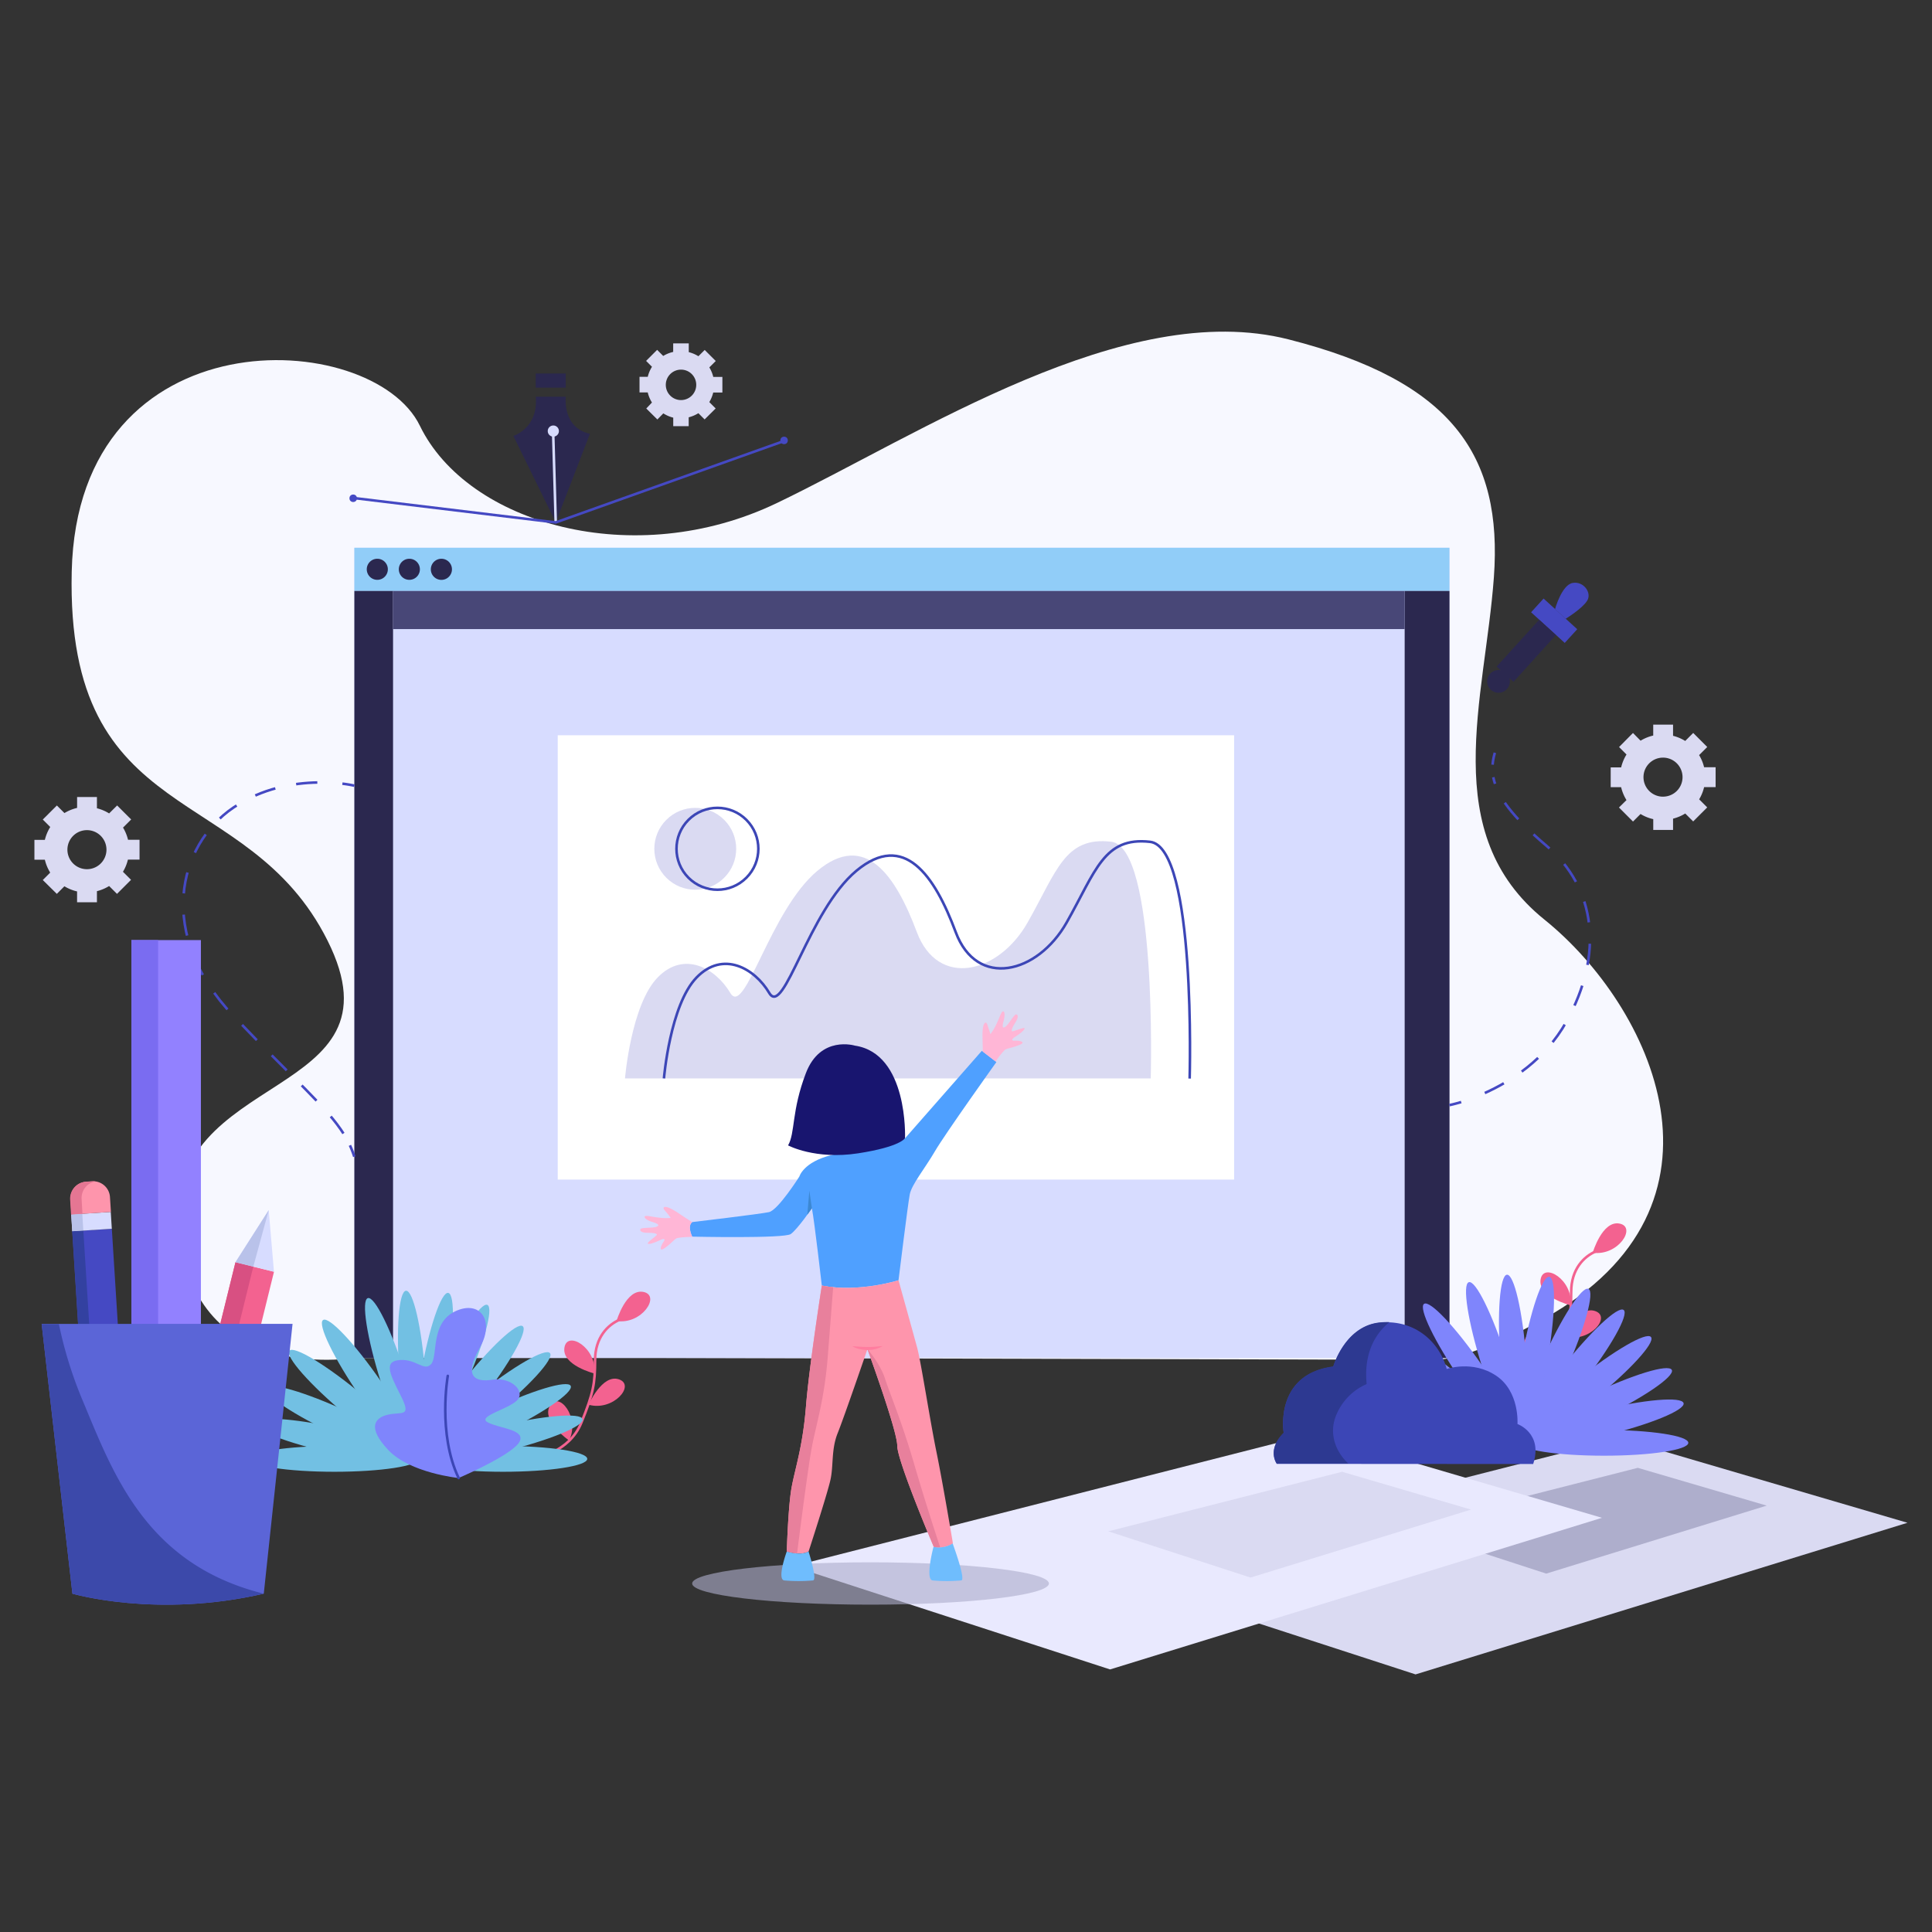 <svg xmlns="http://www.w3.org/2000/svg" id="Layer_1" data-name="Layer 1" viewBox="0 0 750 750"><rect x="0" y="0" width="750" height="750" fill="#333333" stroke="none"/><defs><style>.cls-1{fill:#dadaf2;}.cls-2,.cls-21{fill:#aeaecc;}.cls-3{fill:#e9e9fe;}.cls-4{fill:#f7f8ff;}.cls-5{fill:#d7dcff;}.cls-6{fill:#91cdf8;}.cls-7{fill:#2b284f;}.cls-8{fill:#fff;}.cls-9{fill:#484777;}.cls-10,.cls-11,.cls-13,.cls-14,.cls-15,.cls-19,.cls-20,.cls-30{fill:none;}.cls-10{stroke:#d7dcff;}.cls-10,.cls-11,.cls-13,.cls-14,.cls-20{stroke-miterlimit:10;}.cls-11,.cls-13,.cls-14{stroke:#4549c3;}.cls-12{fill:#4549c3;}.cls-13{stroke-dasharray:8.3 8.3;}.cls-14{stroke-dasharray:8.25 8.25;}.cls-15{stroke:#f36290;}.cls-15,.cls-19{stroke-linecap:round;stroke-linejoin:round;}.cls-16{fill:#f36290;}.cls-17{fill:#72c0e3;}.cls-18{fill:#7f85fc;}.cls-19,.cls-20,.cls-30{stroke:#3c46b6;}.cls-21{opacity:0.61;isolation:isolate;}.cls-22{fill:#4fa0ff;}.cls-23{fill:#18156f;}.cls-24{fill:#fe95ac;}.cls-25{fill:#6fbdfd;}.cls-26{fill:#ff7d9f;}.cls-27{fill:#ffb6d6;}.cls-28{fill:#3c88d3;}.cls-29{fill:#e8809c;}.cls-30{stroke-miterlimit:10;}.cls-31{fill:#3c46b6;}.cls-32{fill:#2d3991;}.cls-33{fill:#3341a0;}.cls-34{fill:#b9c2ea;}.cls-35{fill:#e57693;}.cls-36{fill:#d85082;}.cls-37{fill:#9281ff;}.cls-38{fill:#7a6cf1;}.cls-39{fill:#5b65d7;}.cls-40{fill:#3c49aa;}</style></defs><g id="OBJECTS"><polygon class="cls-1" points="426.32 609.96 628.82 558.37 740.48 591.14 549.52 650 426.32 609.96"></polygon><polygon class="cls-2" points="545.04 592.92 635.8 569.81 685.83 584.48 600.25 610.87 545.04 592.92"></polygon><polygon class="cls-3" points="307.73 608.04 510.24 556.44 621.89 589.21 430.93 648.07 307.73 608.04"></polygon><polygon class="cls-1" points="430.23 594.46 521 571.34 571.04 586.02 485.45 612.41 430.23 594.46"></polygon><path class="cls-4" d="M139.88,526.8S75.2,539.51,69.42,477.17s88.94-49.63,57.75-112S25.54,322.4,27.84,221.91,144.5,127.16,163,165.28s83.16,56.6,138.59,30,135.1-79.69,198.63-63.53,83.16,45.05,79.7,92.4S558,323.52,599.56,357s78.54,110.88,0,154.81c0,0-25.4,14.83-41.57,16.08Z"></path><rect class="cls-5" x="137.56" y="212.64" width="425.11" height="314.56"></rect><rect class="cls-6" x="137.56" y="212.64" width="425.11" height="16.77"></rect><rect class="cls-7" x="137.56" y="229.41" width="15.02" height="297.79"></rect><rect class="cls-7" x="545.29" y="229.41" width="17.4" height="297.79"></rect><path class="cls-7" d="M150.56,221a4.09,4.09,0,1,1-4.09-4.09,4.09,4.09,0,0,1,4.09,4.09Z"></path><path class="cls-7" d="M163,221a4.09,4.09,0,1,1-4.09-4.09A4.09,4.09,0,0,1,163,221Z"></path><path class="cls-7" d="M175.45,221a4.1,4.1,0,1,1-4.11-4.09h0A4.1,4.1,0,0,1,175.45,221Z"></path><rect class="cls-8" x="216.51" y="285.43" width="262.57" height="172.48"></rect><rect class="cls-9" x="152.58" y="229.41" width="392.71" height="14.8"></rect><path class="cls-7" d="M208,154h11.63S218.16,166,229,168.4l-13.25,34.39-16.46-33.57S209,166.31,208,154Z"></path><rect class="cls-7" x="207.98" y="144.99" width="11.63" height="5.5"></rect><line class="cls-10" x1="215.73" y1="202.79" x2="214.76" y2="168.73"></line><circle class="cls-5" cx="214.8" cy="167.34" r="2.17"></circle><polyline class="cls-11" points="138.12 193.43 215.73 202.81 303.57 171.48"></polyline><circle class="cls-12" cx="137.11" cy="193.43" r="1.45"></circle><circle class="cls-12" cx="304.38" cy="170.97" r="1.45"></circle><path class="cls-11" d="M562.68,429s1.73-.34,4.56-1.18"></path><path class="cls-13" d="M576.4,424.31c10.08-4.53,23.41-12.92,31.64-27.64,14.63-26.19,11.54-52-7.71-68.35C587,317,581.08,309,579.7,301.72"></path><path class="cls-11" d="M579.43,296.85a22,22,0,0,1,.88-4.63"></path><path class="cls-11" d="M137.56,305a46,46,0,0,0-4.65-.78"></path><path class="cls-14" d="M123.18,303.76c-9.17.17-21.39,2.15-32.58,9.75-21.57,14.63-30,49.28,0,80.84,23.7,24.94,36.37,35.46,42.93,46"></path><path class="cls-11" d="M135.84,444.62a36.82,36.82,0,0,1,1.7,4.41"></path><path class="cls-15" d="M207.92,566s13-2.07,17.73-13.66S231,537,231,528.08s5-13.86,9.62-15.79"></path><path class="cls-16" d="M220.92,559.19s-10.88-7.45-7.46-13.47S225.32,550.28,220.92,559.19Z"></path><path class="cls-16" d="M228.48,545.31s5.3-12.08,11.82-9.84S238.06,548,228.48,545.31Z"></path><path class="cls-16" d="M230.77,533.2S218,530,219.11,523.13,231.86,523.36,230.77,533.2Z"></path><path class="cls-16" d="M239.34,512.82s3.68-12.67,10.46-11.29S249.19,514.29,239.34,512.82Z"></path><path class="cls-15" d="M586.81,539.47s13.1-2.11,17.73-13.66,5.39-15.36,5.39-24.26,5-13.85,9.62-15.78"></path><path class="cls-16" d="M599.81,532.66s-10.88-7.45-7.45-13.47S604.24,523.74,599.81,532.66Z"></path><path class="cls-16" d="M607.42,518.79s5.28-12.08,11.82-9.84S617,521.5,607.42,518.79Z"></path><path class="cls-16" d="M609.72,506.73s-12.79-3.24-11.66-10.07S610.8,496.85,609.72,506.73Z"></path><path class="cls-16" d="M618.28,486.3S622,473.64,628.74,475,628.13,487.73,618.28,486.3Z"></path><ellipse class="cls-17" cx="129.81" cy="566.33" rx="32.72" ry="5.01"></ellipse><ellipse class="cls-17" cx="195.25" cy="566.33" rx="32.72" ry="5.01"></ellipse><path class="cls-17" d="M226.16,550.92c.63,2.69-13.07,8.27-30.65,12.55s-32.33,5.52-33,2.83,13.07-8.28,30.63-12.55S225.51,548.26,226.16,550.92Z"></path><path class="cls-17" d="M221.55,538c1.18,2.5-11.05,10.85-27.35,18.66s-30.47,12.13-31.67,9.63,11.05-10.85,27.35-18.66S220.35,535.56,221.55,538Z"></path><path class="cls-17" d="M213.51,525.29c1.74,2.15-8.27,13.08-22.34,24.42s-26.9,18.77-28.64,16.58,8.27-13.09,22.36-24.42S211.77,523.14,213.51,525.29Z"></path><path class="cls-17" d="M202.91,514.83c2.18,1.7-5.09,14.62-16.25,28.84s-21.95,24.38-24.13,22.62,5.11-14.62,16.25-28.84S200.74,513.11,202.91,514.83Z"></path><path class="cls-17" d="M189.2,506.56c2.53,1.18-1.4,15.42-8.77,31.91s-15.37,29-17.9,27.82,1.41-15.37,8.76-31.91S186.65,505.44,189.2,506.56Z"></path><path class="cls-17" d="M174,501.9c2.73.49,2.36,15.37-.81,33.09s-7.95,31.83-10.63,31.34-2.37-15.36.81-33.09S171.29,501.42,174,501.9Z"></path><path class="cls-17" d="M157.6,501.06c2.77-.2,6.1,14.24,7.46,32.27s.22,32.8-2.53,33-6.08-14.18-7.46-32.25S154.85,501.29,157.6,501.06Z"></path><ellipse class="cls-17" cx="152.67" cy="535.12" rx="5.01" ry="32.72" transform="translate(-154.34 71) rotate(-17.56)"></ellipse><path class="cls-17" d="M125.41,512.43c2.27-1.57,12.43,9.23,22.68,24.11s16.72,28.23,14.44,29.79-12.43-9.23-22.68-24.11S123.13,514,125.41,512.43Z"></path><path class="cls-17" d="M112.32,524.36c1.77-2.12,14.44,5.56,28.36,17.14s23.64,22.72,21.9,24.82-14.45-5.55-28.36-17.15S110.55,526.48,112.32,524.36Z"></path><path class="cls-17" d="M103.17,538.76c1.18-2.51,15.37,1.63,31.79,9.24s28.74,15.83,27.57,18.33-15.36-1.63-31.79-9.25S102,541.27,103.17,538.76Z"></path><path class="cls-17" d="M98.61,552.28c.59-2.7,15.36-1.75,33.09,2.14s31.47,9.22,30.88,11.91-15.36,1.75-33.09-2.14S98,555,98.61,552.28Z"></path><path class="cls-18" d="M589.94,560.1c0,2.77-14.65,5-32.72,5s-32.72-2.23-32.72-5,14.65-5,32.72-5S589.94,557.34,589.94,560.1Z"></path><path class="cls-18" d="M655.4,560.1c0,2.77-14.65,5-32.73,5s-32.73-2.23-32.73-5,14.66-5,32.73-5S655.4,557.34,655.4,560.1Z"></path><path class="cls-18" d="M653.57,544.72c.64,2.69-13.07,8.27-30.64,12.56s-32.34,5.51-33,2.82,13.07-8.27,30.64-12.55S652.92,542,653.57,544.72Z"></path><path class="cls-18" d="M649,531.81c1.18,2.49-11.05,10.84-27.34,18.66s-30.48,12.13-31.68,9.63,11-10.84,27.35-18.65S647.77,529.32,649,531.81Z"></path><ellipse class="cls-18" cx="615.43" cy="539.56" rx="32.72" ry="5.01" transform="translate(-202.31 505.26) rotate(-38.84)"></ellipse><ellipse class="cls-18" cx="610.11" cy="534.28" rx="32.72" ry="5.01" transform="translate(-186.76 684.87) rotate(-51.91)"></ellipse><path class="cls-18" d="M616.62,500.33c2.53,1.12-1.4,15.42-8.77,31.91s-15.36,29-17.91,27.84,1.41-15.36,8.77-31.91S614.09,499.21,616.62,500.33Z"></path><path class="cls-18" d="M601.44,495.66c2.73.49,2.37,15.31-.8,33.09s-7.95,31.83-10.64,31.34-2.36-15.3.82-33.09S598.7,495.18,601.44,495.66Z"></path><path class="cls-18" d="M585,494.84c2.76-.2,6.09,14.18,7.45,32.26s.23,32.79-2.53,33-6.08-14.18-7.45-32.26S582.26,495.05,585,494.84Z"></path><path class="cls-18" d="M570.2,497.74c2.63-.83,9.19,12.46,14.64,29.69s7.74,31.91,5.1,32.71-9.19-12.46-14.64-29.69S567.56,498.54,570.2,497.74Z"></path><ellipse class="cls-18" cx="571.38" cy="533.11" rx="5.01" ry="32.72" transform="translate(-201.59 418.2) rotate(-34.56)"></ellipse><path class="cls-18" d="M539.73,518.13c1.77-2.12,14.45,5.55,28.36,17.15S591.73,558,590,560.09s-14.45-5.55-28.36-17.14S538,520.26,539.73,518.13Z"></path><path class="cls-18" d="M530.54,532.52c1.18-2.5,15.36,1.65,31.79,9.26s28.74,15.82,27.57,18.32-15.37-1.63-31.79-9.25S529.43,535,530.54,532.52Z"></path><path class="cls-18" d="M526,546c.59-2.69,15.37-1.74,33.09,2.14s31.47,9.23,30.88,11.92-15.36,1.74-33-2.13S525.43,548.75,526,546Z"></path><path class="cls-18" d="M178,573.77s-18.78-1.93-27.18-10.78-5.43-12.71,0-13.86,9.11,1.18,4.57-7.7-6.25-13.09,0-13.48,9.32,4.62,12,1.55-.39-15.79,9.24-20.41,15.7,3.46,9.58,14.18-2.27,13.48,5,12.33,13,4.62,9.45,8.08-15.57,6.16-11.33,8.47,14.52,2.7,12.46,7.32S181.73,572.19,178,573.77Z"></path><path class="cls-19" d="M173.83,534.12s-4,22.45,4.21,39.65"></path><path class="cls-1" d="M242.62,418.64s2.36-28.53,12.65-39.16,22.59-3.55,28.24,6,15.29-32,33.82-47.44,30.35,1.8,38.56,23.74,31.72,16.3,43.06-3.72,14.43-33.36,32.39-31.31,15.37,91.89,15.37,91.89Z"></path><path class="cls-20" d="M257.74,418.64s2.37-28.53,12.66-39.16,22.58-3.55,28.23,6,15.29-32,33.82-47.44,30.35,1.8,38.55,23.8,31.72,16.3,43.07-3.72,14.42-33.36,32.39-31.32,15.36,91.9,15.36,91.9"></path><ellipse class="cls-21" cx="337.94" cy="614.71" rx="69.25" ry="8.22"></ellipse><path class="cls-22" d="M310.31,456.73s1.53-5.65,12.54-8.35c8.88-2.17,28.52-6.54,28.52-6.54l29.77-33.91,5.65,4.37s-20,28-23.87,34.65-9,12.84-9.75,16.69S348.8,497,348.8,497s-15.36,4.88-29.77,2.06c0,0-2.82-24.64-3.85-30,0,0-5.65,8.21-8.22,10s-38.24,1-38.24,1-2.05-4.12,0-5.65c0,0,26.18-3.09,29.77-3.86S310.31,456.73,310.31,456.73Z"></path><path class="cls-23" d="M331.86,405.91s-13.34-4.1-19,10.64-4.11,23.22-6.93,28.09c0,0,10.53,5.65,27.18,3.08s18.22-5.91,18.22-5.91S352.65,409,331.86,405.91Z"></path><path class="cls-24" d="M356,523C354.45,517.3,348.8,497,348.8,497s-15.36,4.88-29.77,2.06c0,0-4.88,31.06-6.16,47s-4.37,24.39-5.65,31.84-1.79,24.38-1.79,24.38,5.39,1.79,8.47,0c0,0,7.19-22.08,8.46-27.73s.26-11.81,2.83-18.22,11.54-32.57,11.54-32.57,11.58,31.57,11.58,37.48,14.18,39.26,14.18,39.26a10,10,0,0,0,7.44-1.28s-3.84-23.09-6.42-35.68S357.53,528.6,356,523Z"></path><path class="cls-25" d="M305.43,602.26s-3.95,10.78-1,11.26a61.29,61.29,0,0,0,11.17,0c1.83-.19-1.73-11.26-1.73-11.26C310.82,604.1,305.43,602.26,305.43,602.26Z"></path><path class="cls-25" d="M369.82,599.17a10,10,0,0,1-7.43,1.29S359.06,613,362,613.52a61.29,61.29,0,0,0,11.17,0C375.06,613.33,369.82,599.17,369.82,599.17Z"></path><path class="cls-26" d="M330.82,522.56c2,.19,4,.33,5.91.32,1,0,1.95,0,2.92-.09s2-.18,3-.23a11.74,11.74,0,0,1-5.91,1.5,13.68,13.68,0,0,1-3.06-.35A9.18,9.18,0,0,1,330.82,522.56Z"></path><path class="cls-27" d="M268.72,474.44s-3.33-2.12-5-3.27-4.73-3-5.78-2.6.48,1.58,1.45,2.9l1,1.33a21.16,21.16,0,0,1-4.43-.1c-2.79-.28-5.3-1.05-5.67-.48s.95,1.55,3.17,2.22,2.7,1.35,1.26,1.83-5.69.19-6.08.86.3,1.45,2.9,1.45,3.54.39,3.46.76-3.46,2.7-3.54,3.28,1.72.28,5.29-1.44c0,0,2-.77.86.86s-2,4.24.58,2.36,3.46-3.18,4.42-3.66,6.13-.6,6.13-.6S266.67,476,268.72,474.44Z"></path><path class="cls-27" d="M393.6,402.8c3.37-2.09,4.59-3.54,4-3.71s-4.29,1.38-4.67,1.27-.19-1.19,1.19-3.35,1.09-3.18.33-3.21-2.8,3.71-4,4.67-1.51.2-.89-2,.52-3.88-.18-3.86-1.37,2.54-2.62,5.06a22.82,22.82,0,0,1-2.28,3.79L384,399.9c-.61-1.53-.8-3.47-1.69-2.78s-1,4.28-.88,6.27c0,1.33.09,3.55.1,4.84l5,3.84a28.33,28.33,0,0,1,3.6-4.56c.92-.56,2.43-.63,5.45-1.8s.35-1.82-1.64-1.71S393.6,402.8,393.6,402.8Z"></path><polygon class="cls-28" points="315.18 469.05 314.19 462.21 313.39 471.56 315.18 469.05"></polygon><path class="cls-29" d="M315.18,561.64c1.66-8.67,4.88-18.67,6.14-34.79.81-10.28,1.62-20.85,2.12-27.18-1.47-.14-2.94-.34-4.41-.63,0,0-4.88,31.06-6.16,47s-4.37,24.39-5.65,31.83-1.79,24.38-1.79,24.38a18,18,0,0,0,4,.76C310.59,593.76,313.83,568.65,315.18,561.64Z"></path><path class="cls-29" d="M354.86,568.27c-4.86-16.65-9.39-27.18-11.3-33.09s-6.83-11.44-6.83-11.44,11.58,31.57,11.58,37.48,14.18,39.26,14.18,39.26a9.14,9.14,0,0,0,2.5.22C362.86,594.38,358.45,580.62,354.86,568.27Z"></path><rect class="cls-12" x="599.72" y="232.14" width="7.2" height="17.67" transform="translate(18.95 524.82) rotate(-47.68)"></rect><path class="cls-7" d="M604,246.52l-6.52-5.91L581,258.75l1.57,1.44a4.41,4.41,0,1,0,3.48,5.17,4.27,4.27,0,0,0-.1-2.1l1.59,1.43Z"></path><path class="cls-12" d="M603.66,236.46s2.58-9.38,6.82-10.16,7.59,3.81,5.65,6.91-8.35,7-8.35,7Z"></path><path class="cls-1" d="M666,305.55v-7.7h-4.47a16.38,16.38,0,0,0-1.94-4.72l3.16-3.15-5.45-5.45-3.1,3.11a16.61,16.61,0,0,0-4.72-2v-4.33h-7.7v4.23a16.5,16.5,0,0,0-4.91,2l-2.95-3L628.52,290l2.89,2.9a16.54,16.54,0,0,0-2.08,5h-4.06v7.69h4.05a16.65,16.65,0,0,0,2.08,5l-2.92,2.88,5.45,5.45,2.93-2.93a16,16,0,0,0,4.93,2v4.2h7.69V317.8a16.69,16.69,0,0,0,4.73-2l3.08,3.08,5.45-5.45-3.13-3.13a16.51,16.51,0,0,0,1.92-4.73Zm-20.41,3.72a7.58,7.58,0,1,1,7.57-7.58h0a7.57,7.57,0,0,1-7.57,7.57Z"></path><path class="cls-1" d="M54.17,333.69V326H49.7a16.56,16.56,0,0,0-1.94-4.73l3.16-3.15-5.45-5.44-3.11,3.09a16.27,16.27,0,0,0-4.73-2V309.4h-7.7v4.23a16.74,16.74,0,0,0-4.91,2l-2.94-2.94-5.47,5.46,2.9,2.89a17,17,0,0,0-2.1,5H13.36v7.7h4.05a16.86,16.86,0,0,0,2.08,5l-2.88,2.88L22.06,347,25,344.05a16.85,16.85,0,0,0,4.92,2v4.2h7.71v-4.3a16.69,16.69,0,0,0,4.73-2L45.42,347l5.45-5.45-3.14-3.13a16.54,16.54,0,0,0,1.93-4.73Zm-20.41,3.73a7.58,7.58,0,1,1,7.57-7.58,7.58,7.58,0,0,1-7.57,7.58Z"></path><path class="cls-1" d="M280.43,152.38v-6.06h-3.54a13,13,0,0,0-1.53-3.7l2.49-2.48-4.29-4.29-2.44,2.44a13.14,13.14,0,0,0-3.74-1.59v-3.41h-6.05v3.33a12.89,12.89,0,0,0-3.87,1.56l-2.36-2.37-4.28,4.29,2.28,2.28a12.89,12.89,0,0,0-1.64,3.9h-3.2v6.06h3.19a13,13,0,0,0,1.64,3.92l-2.21,2.32,4.31,4.26,2.31-2.37a12.8,12.8,0,0,0,3.85,1.66v3.3h6V162a13.16,13.16,0,0,0,3.76-1.6l2.42,2.42,4.29-4.26-2.47-2.47a13.07,13.07,0,0,0,1.52-3.71Zm-16.06,2.93a5.91,5.91,0,1,1,5.91-5.91A5.91,5.91,0,0,1,264.37,155.31Z"></path><circle class="cls-1" cx="269.9" cy="329.5" r="15.89" transform="translate(-153.94 287.36) rotate(-45)"></circle><circle class="cls-30" cx="278.5" cy="329.5" r="15.89" transform="translate(-151.42 293.44) rotate(-45)"></circle><path class="cls-31" d="M495.64,568.27s-4-5.35,2.68-12c0,0-3.87-22.68,19.24-25.73,0,0,4.36-15.27,17.46-17s23.55,6.55,26.6,17.9c0,0,10-3.55,19.19,2.61s8.27,18.75,8.27,18.75,10,3.55,6.1,15.53Z"></path><path class="cls-32" d="M518.46,550a22.39,22.39,0,0,1,12.08-12.71c-1.25-12.61,3.86-20,8.84-24.05a27.37,27.37,0,0,0-4.34.2c-13.09,1.75-17.45,17-17.45,17-23.12,3-19.24,25.73-19.24,25.73-6.7,6.69-2.68,12-2.68,12h27.78C518.25,563.38,516.06,556.45,518.46,550Z"></path><rect class="cls-12" x="31.81" y="477.38" width="15.4" height="120.48" transform="translate(-33.68 3.54) rotate(-3.6)"></rect><rect class="cls-5" x="27.82" y="470.95" width="15.4" height="6.55" transform="translate(-29.71 3.17) rotate(-3.6)"></rect><path class="cls-24" d="M33.39,458.73l2.36-.15a6.53,6.53,0,0,1,6.94,6.12h0l.37,5.77h0l-15.34,1h0l-.36-5.77A6.55,6.55,0,0,1,33.39,458.73Z"></path><polygon class="cls-33" points="39.91 597.93 32.35 477.7 28.06 477.96 35.64 598.2 51 597.24 51 597.24 39.91 597.93"></polygon><polygon class="cls-34" points="32.35 477.7 31.94 471.17 27.65 471.44 28.06 477.96 43.44 477 43.44 477 32.35 477.7"></polygon><path class="cls-35" d="M31.68,465.47A6.53,6.53,0,0,1,37,458.63a7,7,0,0,0-1.29,0l-2.36.15a6.53,6.53,0,0,0-6.12,6.91v0l.35,5.77L32,471.2Z"></path><rect class="cls-16" x="24.23" y="542.64" width="120.48" height="15.4" transform="translate(-470.09 500.71) rotate(-76.16)"></rect><polygon class="cls-5" points="106.35 493.69 104.32 469.76 91.4 490 106.35 493.69"></polygon><polygon class="cls-36" points="73.81 609.75 77.54 610.67 77.54 610.67 73.81 609.75"></polygon><polygon class="cls-36" points="98.33 491.72 101.65 492.53 91.4 490 62.58 606.99 69.52 608.7 98.33 491.72"></polygon><polygon class="cls-34" points="98.33 491.72 104.32 469.76 91.4 490 98.33 491.72"></polygon><rect class="cls-37" x="51" y="364.94" width="26.99" height="243.89"></rect><rect class="cls-38" x="51" y="364.94" width="10.38" height="243.89"></rect><path class="cls-39" d="M28.11,618.66s32.72,9.62,74.29,0l11.17-104.73H16.17Z"></path><path class="cls-40" d="M32.22,544a160.72,160.72,0,0,1-9.36-30H16.17L28.11,618.66s32.72,9.62,74.29,0C56.66,607.34,43.93,572,32.22,544Z"></path></g></svg>